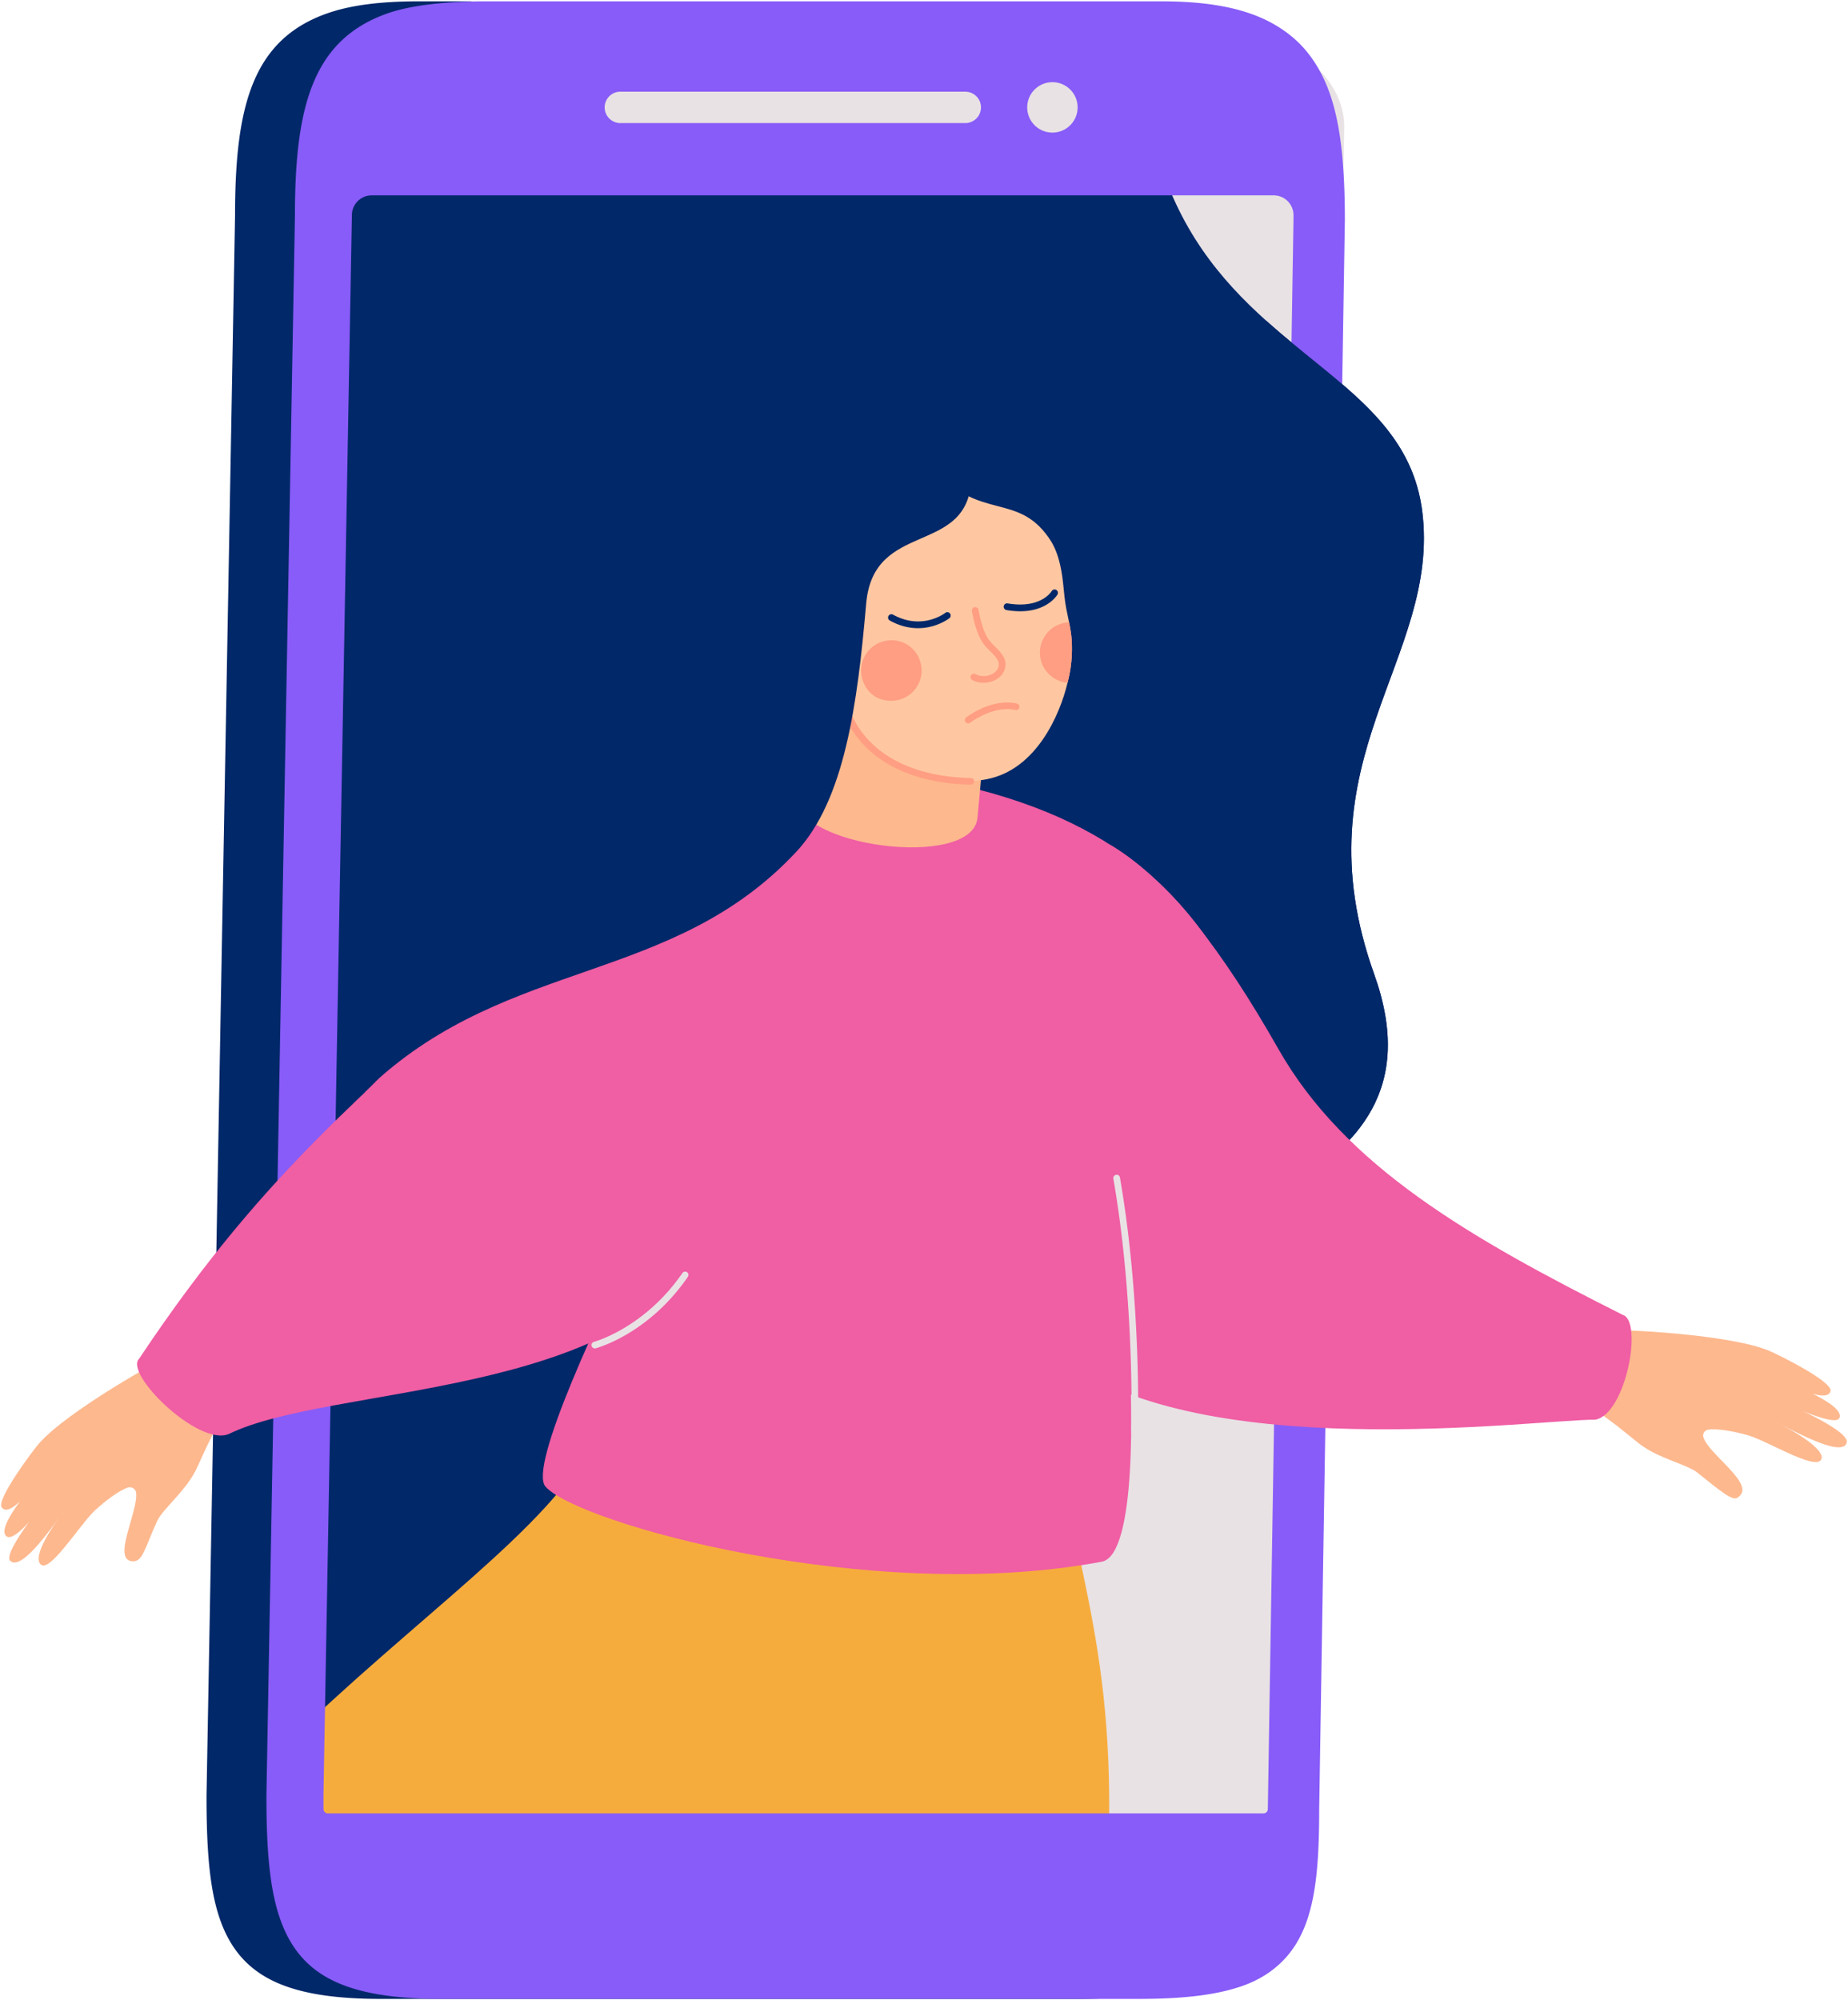 <?xml version="1.0" encoding="UTF-8"?> <svg xmlns="http://www.w3.org/2000/svg" width="1388" height="1502" fill="none"> <path d="M1009.62 94.876 985.186 1418.03c0 35.97-42.042 63.08-76.837 63.08H292.325c-34.795 0-63.001-29.16-63.001-65.13L250.752 95.611c0-35.97 29.998-74.729 64.792-74.729h586.071c69.286 0 108.005 38.023 108.005 73.994Z" fill="#E8E2E4"></path> <path d="M1037.44 748.643c15.06 57.66-5.72 95.32-42.2 124.26-13.44 10.68-29.021 20.18-45.72 29.04-73.641 39.06-169.021 66.06-199.48 129.357-135.16 280.8-373 246.06-519.18 399-1.021-4.6-1.54-9.4-1.54-14.32L250.76 95.603c0-35.96 30-74.72 64.78-74.72h525.58c9.92 29.98 18.82 60.64 27.06 90.84 16.5 60.48 48.721 98.44 82.62 128.92 18.7 16.8 37.92 31.32 55.28 46.08 30.7 26.08 55.6 52.94 61.74 94.44.14.84.26 1.7.36 2.56 14.16 111.28-94.001 186-36 348 .88 2.44 1.7 4.86 2.46 7.28.76 2.36 1.48 4.72 2.1 7.04.24.86.48 1.74.7 2.6Z" fill="#012869"></path> <path d="M826.2 1481.1H292.32c-30.02 0-55.16-21.72-61.46-50.8-1.021-4.6-1.54-9.4-1.54-14.32l1.98-122.1c97.86-92.46 199.46-161.68 217.68-222.98 14.72-49.52 336.72-29.46 343.2 6.82 23.94 134.04 54.96 193.52 34.02 403.38Z" fill="#F6AC3D"></path> <path d="M848.182 1017.72c2 32 6 150-20.664 154.98-174.958 32.69-394.283-29.29-417.83-56.41-12.93-14.9 40.113-128.02 79.163-206.567 27.373-55.06-227.232-77.537-214.254-89.966 88.253-84.52 131.896-281.678 408.698-237.539 290.889 46.385 222.889 241.505 371.885 311.505 28.44 13.36-209.362 86.193-206.998 123.997Z" fill="#F05EA4"></path> <path d="m636.34 450.932-36.714 146.301c-7.749 37.894 131.536 56.884 134.573 16.485l5.464-59.177L636.34 450.932Z" fill="#FDB88E"></path> <path d="M611.999 482.964c12.013 74.007 75.801 112.804 129.448 102.095 37.236-7.434 54.741-48.892 60.285-72.059.018-.087.057-.196.075-.282 2.782-10.427 3.764-21.323 3.123-31.876-.307-4.654-1.056-9.055-1.957-13.492-.665-3.351-1.419-6.74-2.112-10.261-1.098-5.656-1.632-11.742-2.349-18.68-2.269-21.63-7.51-30.502-12.87-37.414-25.582-33.036-56.358-6.853-93.063-60.856-23.669-34.788-90.774 80.025-80.58 142.825Z" fill="#FFC7A1"></path> <path d="M691.171 496.663c5.107 16.518-9.096 33.085-27.511 28.951a20.97 20.97 0 0 1-13.392-9.735c-9.754-16.474 2.091-35.393 19.785-35.099 9.781.161 18.228 6.536 21.118 15.883ZM781.336 493.612c1.65 10.537 10.309 18.204 20.47 19.105 2.782-10.427 3.764-21.323 3.123-31.876-.307-4.654-1.056-9.055-1.957-13.492-.901.034-1.823.112-2.742.255-12.396 1.958-20.851 13.612-18.894 26.008ZM739.483 512.703c2.942-.113 5.896-.883 8.476-2.306 4.353-2.402 7-6.359 7.259-10.859.335-5.784-3.789-9.936-7.778-13.953-1.98-1.994-4.025-4.056-5.435-6.243-4.874-7.573-6.992-21.17-7.014-21.305a2.54 2.54 0 0 0-2.881-2.12 2.53 2.53 0 0 0-2.12 2.88c.093.6 2.298 14.794 7.762 23.282 1.696 2.636 3.934 4.89 6.099 7.07 3.5 3.523 6.521 6.567 6.317 10.098-.215 3.735-3.008 5.814-4.651 6.722-3.902 2.151-9.148 2.262-12.754.268a2.53 2.53 0 1 0-2.448 4.426c2.69 1.486 5.921 2.163 9.168 2.04ZM727.184 543.222a2.499 2.499 0 0 1-1.538-4.473c.773-.601 19.158-14.675 38.078-10.467a2.5 2.5 0 1 1-1.086 4.88c-16.605-3.686-33.754 9.401-33.924 9.534a2.477 2.477 0 0 1-1.53.526ZM729.184 589.223l-.061-.001c-44.461-1.059-68.465-17.06-80.771-30.297-13.563-14.585-16.67-29.462-16.67-31.202a2.5 2.5 0 0 1 4.998-.1c.174 1.188 10.617 54.649 92.56 56.601a2.5 2.5 0 0 1-.056 4.999Zm-92.502-61.5h.02-.02Z" fill="#FF9E82"></path> <path d="M768.965 458.927c18.33-1.014 24.957-11.918 25.282-12.477a2.528 2.528 0 0 0-4.358-2.565c-.364.602-8.467 13.404-33.098 9.22a2.521 2.521 0 0 0-2.917 2.069 2.528 2.528 0 0 0 2.068 2.917c4.88.828 9.206 1.047 13.023.836ZM693.863 471.469c11.288-1.236 18.701-6.863 19.197-7.249a2.527 2.527 0 0 0 .444-3.549 2.527 2.527 0 0 0-3.545-.447c-.707.546-17.631 13.244-39.205 1.318a2.529 2.529 0 0 0-2.45 4.426c9.573 5.291 18.355 6.29 25.559 5.501Z" fill="#002869"></path> <path d="M920.942 1464.7c-15.257 4.71-36.493 6.3-66.386 6.3H331.978c-47.207 0-72.792-6.58-85.563-23.72-13.586-18.3-16.306-50.92-16.306-98.83l21.429-1186.418c0-55.222 5.699-85.243 19.67-104.186 14.936-20.207 42.342-28.992 88.884-28.992L354.002 1 314.407.997c-27.686 0-50.399 2.7-68.271 8.914-56.85 19.736-69.599 70.393-69.599 152.122L155.109 1348.45c0 55.11 4.07 91.9 22.392 116.55 18.708 25.18 51.578 36 108.792 36h522.579c30.985 0 57.192-2.32 78.129-9.58 12.75-4.42 23.85-11.12 32.528-20.47a67.867 67.867 0 0 0 6.386-7.95c-1.565.6-3.237 1.16-4.973 1.7Z" fill="#012869"></path> <path d="M984.498 42.603c-6.9-9.44-15.18-16.84-25.36-23.04-16-9.78-36.199-15.42-61.439-17.56-7.94-.68-16.38-1-25.36-1L364.002 1c-27.68 0-54.664 2.703-72.524 8.903-56.86 19.74-69.96 70.399-69.96 152.12l-14.3 792.8-7.12 393.617c0 44.36 2.86 76.86 13.54 100.7 2.58 5.78 5.62 11.06 9.2 15.86a60.27 60.27 0 0 0 4.46 5.4c19.34 21.34 51.72 30.6 104.68 30.6h522.58c31 0 57.2-2.32 78.12-9.58 12.74-4.42 23.5-11.12 32.2-20.46 22-23.6 25.94-60.42 25.94-112.5l7.3-451.578 10.622-657.06 1.36-84.4c0-61.979-7.1-97.479-25.602-122.819Zm-25.62 904.94-6.64 410.917c0 1.78-1.46 3.24-3.26 3.24h-702.7c-1.8 0-3.24-1.42-3.28-3.2-.04-3.3-.06-6.68-.06-10.14l8.72-484.678 12.64-702v-.12c0-8.18 6.68-14.86 14.84-14.86h677.5c8.181 0 14.841 6.6 14.881 14.78v3.58l-.4 24.62-12.241 757.861Z" fill="#885CF8"></path> <path d="M725.001 92.426H465.939a11.744 11.744 0 0 1-8.333-3.452 11.748 11.748 0 0 1-3.452-8.334 11.75 11.75 0 0 1 3.364-8.245 11.75 11.75 0 0 1 8.422-3.541h259.062c4.558 0 8.511 2.587 10.473 6.373a11.743 11.743 0 0 1 1.313 5.413c0 3.255-1.319 6.201-3.452 8.334a11.75 11.75 0 0 1-8.335 3.452ZM790.448 99.57c10.455 0 18.93-8.476 18.93-18.93 0-10.454-8.475-18.929-18.93-18.929-10.454 0-18.928 8.475-18.928 18.93 0 10.453 8.474 18.928 18.928 18.928Z" fill="#E8E2E4"></path> <path d="M1037.44 748.643c20.62 78.919-25.94 120.38-87.92 153.3-47.921-240.84-66.181-469.16 1.279-661.3 51.761 46.48 107.421 75.52 117.021 140.52.14.84.26 1.7.36 2.56 14.16 111.28-94.001 186-36 348 .88 2.44 1.7 4.86 2.46 7.28.76 2.36 1.48 4.72 2.1 7.04.24.86.48 1.74.7 2.6Z" fill="#012869"></path> <path d="M146.264 1105.51c-8.224 15.32-24.119 27.77-28.236 36.68-9.221 19.93-10.594 30.53-18.345 30.21-15.958-.68 4.134-36.94 2.575-51.43-.325-3.02-3.486-4.94-6.353-3.94-6.8 2.37-17.33 10.43-24.597 17.15-10.853 10.03-33.198 46.05-40.35 40.86-8.025-5.82 10.894-32.69 17.77-40.79-7.218 8.37-31.696 46.12-40.996 37.89-6.694-5.92 30.303-50.47 35.111-56.02-2.446 2.57-32.16 46.85-38.838 36.57-5.808-8.95 26.94-45.04 31.75-50.59-3.122 3.23-27.072 39.87-34.477 29.83-4.238-5.74 22.976-42.17 27.775-47.73 21.164-24.51 94.289-65.49 104.249-68.95l39.597 31.3s-7.764 20.57-12.653 29.75c-6.111 11.48-10.897 23.46-13.982 29.21ZM1233.32 1085.62c14.2 10.05 33.98 14.11 41.63 20.24 17.14 13.74 26.05 21.22 29.89 18.86 15.51-9.5-21.18-31.93-25.43-45.46-.82-2.59.84-5.25 3.53-5.69 6.99-1.14 20.49 1.44 30.26 4.29 14.19 4.15 49.09 25.7 54.34 18.59 5.64-7.65-24.33-24.4-34.1-28.59 10.2 4.28 49.7 27.43 53.59 15.64 3.15-9.53-49.62-31.67-56.4-34.49 3.33 1.21 48.27 24.19 51.07 15.42 3.48-10.96-44.2-28.3-50.98-31.13 4.24 1.5 41.35 22.51 44.16 11.33 1.8-7.16-39.36-27.5-46.14-30.34-29.87-12.5-113.6-16.584-124.05-15.241l-21.49 45.671s16.12 14.95 24.59 20.99c10.59 7.55 20.21 16.14 25.53 19.91Z" fill="#FDB88E"></path> <path d="M171.825 1076.82c75.609-37.1 296.359-26.1 357.359-141.098 52.719-99.388-130.741-238.891-170.372-197.519-77.964 81.389-155.105 132.968-254.263 281.997-11.844 10.91 44.318 66.17 67.276 56.62ZM1198.23 1066.05c-47.38.01-303.337 35.35-406.048-50.33-128.381-107.09-4.713-410.152 44-379.997 42 26 81.561 77.308 124 152 49.998 88 143.998 142 258.598 199.602 15.47 4.479 2.4 74.575-20.55 78.725Z" fill="#F05EA4"></path> <path d="M852.185 1075.72c1.345 0 2.455-.73 2.498-2.08.03-.95 2.818-95.758-13.536-189.516-.237-1.359-1.535-2.183-2.893-1.948-1.36.238-2.271 1.575-2.033 2.935 16.264 93.236 13.494 187.409 13.464 188.349-.043 1.38 1.04 2.26 2.42 2.26h.08ZM446.878 1012.53c.175-.01.353-.03.53-.08 1.615-.43 39.883-10.99 69.255-53.674a2.503 2.503 0 0 0-.643-3.479 2.508 2.508 0 0 0-3.477.643c-28.333 41.18-66.041 51.58-66.418 51.68a2.493 2.493 0 0 0-1.775 3.05 2.504 2.504 0 0 0 2.528 1.86Z" fill="#E8E2E4"></path> <path d="M733.337 297.992s-100.312-94.434-226.884 36.19c-41.576 42.907-226.271 479.541-226.271 479.541 102.878-94.74 224.651-74.459 317.729-173.911 36.63-39.138 46.098-111.381 52.665-186.621 5.571-63.829 77.598-34.685 79.036-94.935 1.594-66.792 3.725-60.264 3.725-60.264Z" fill="#012869"></path> </svg> 